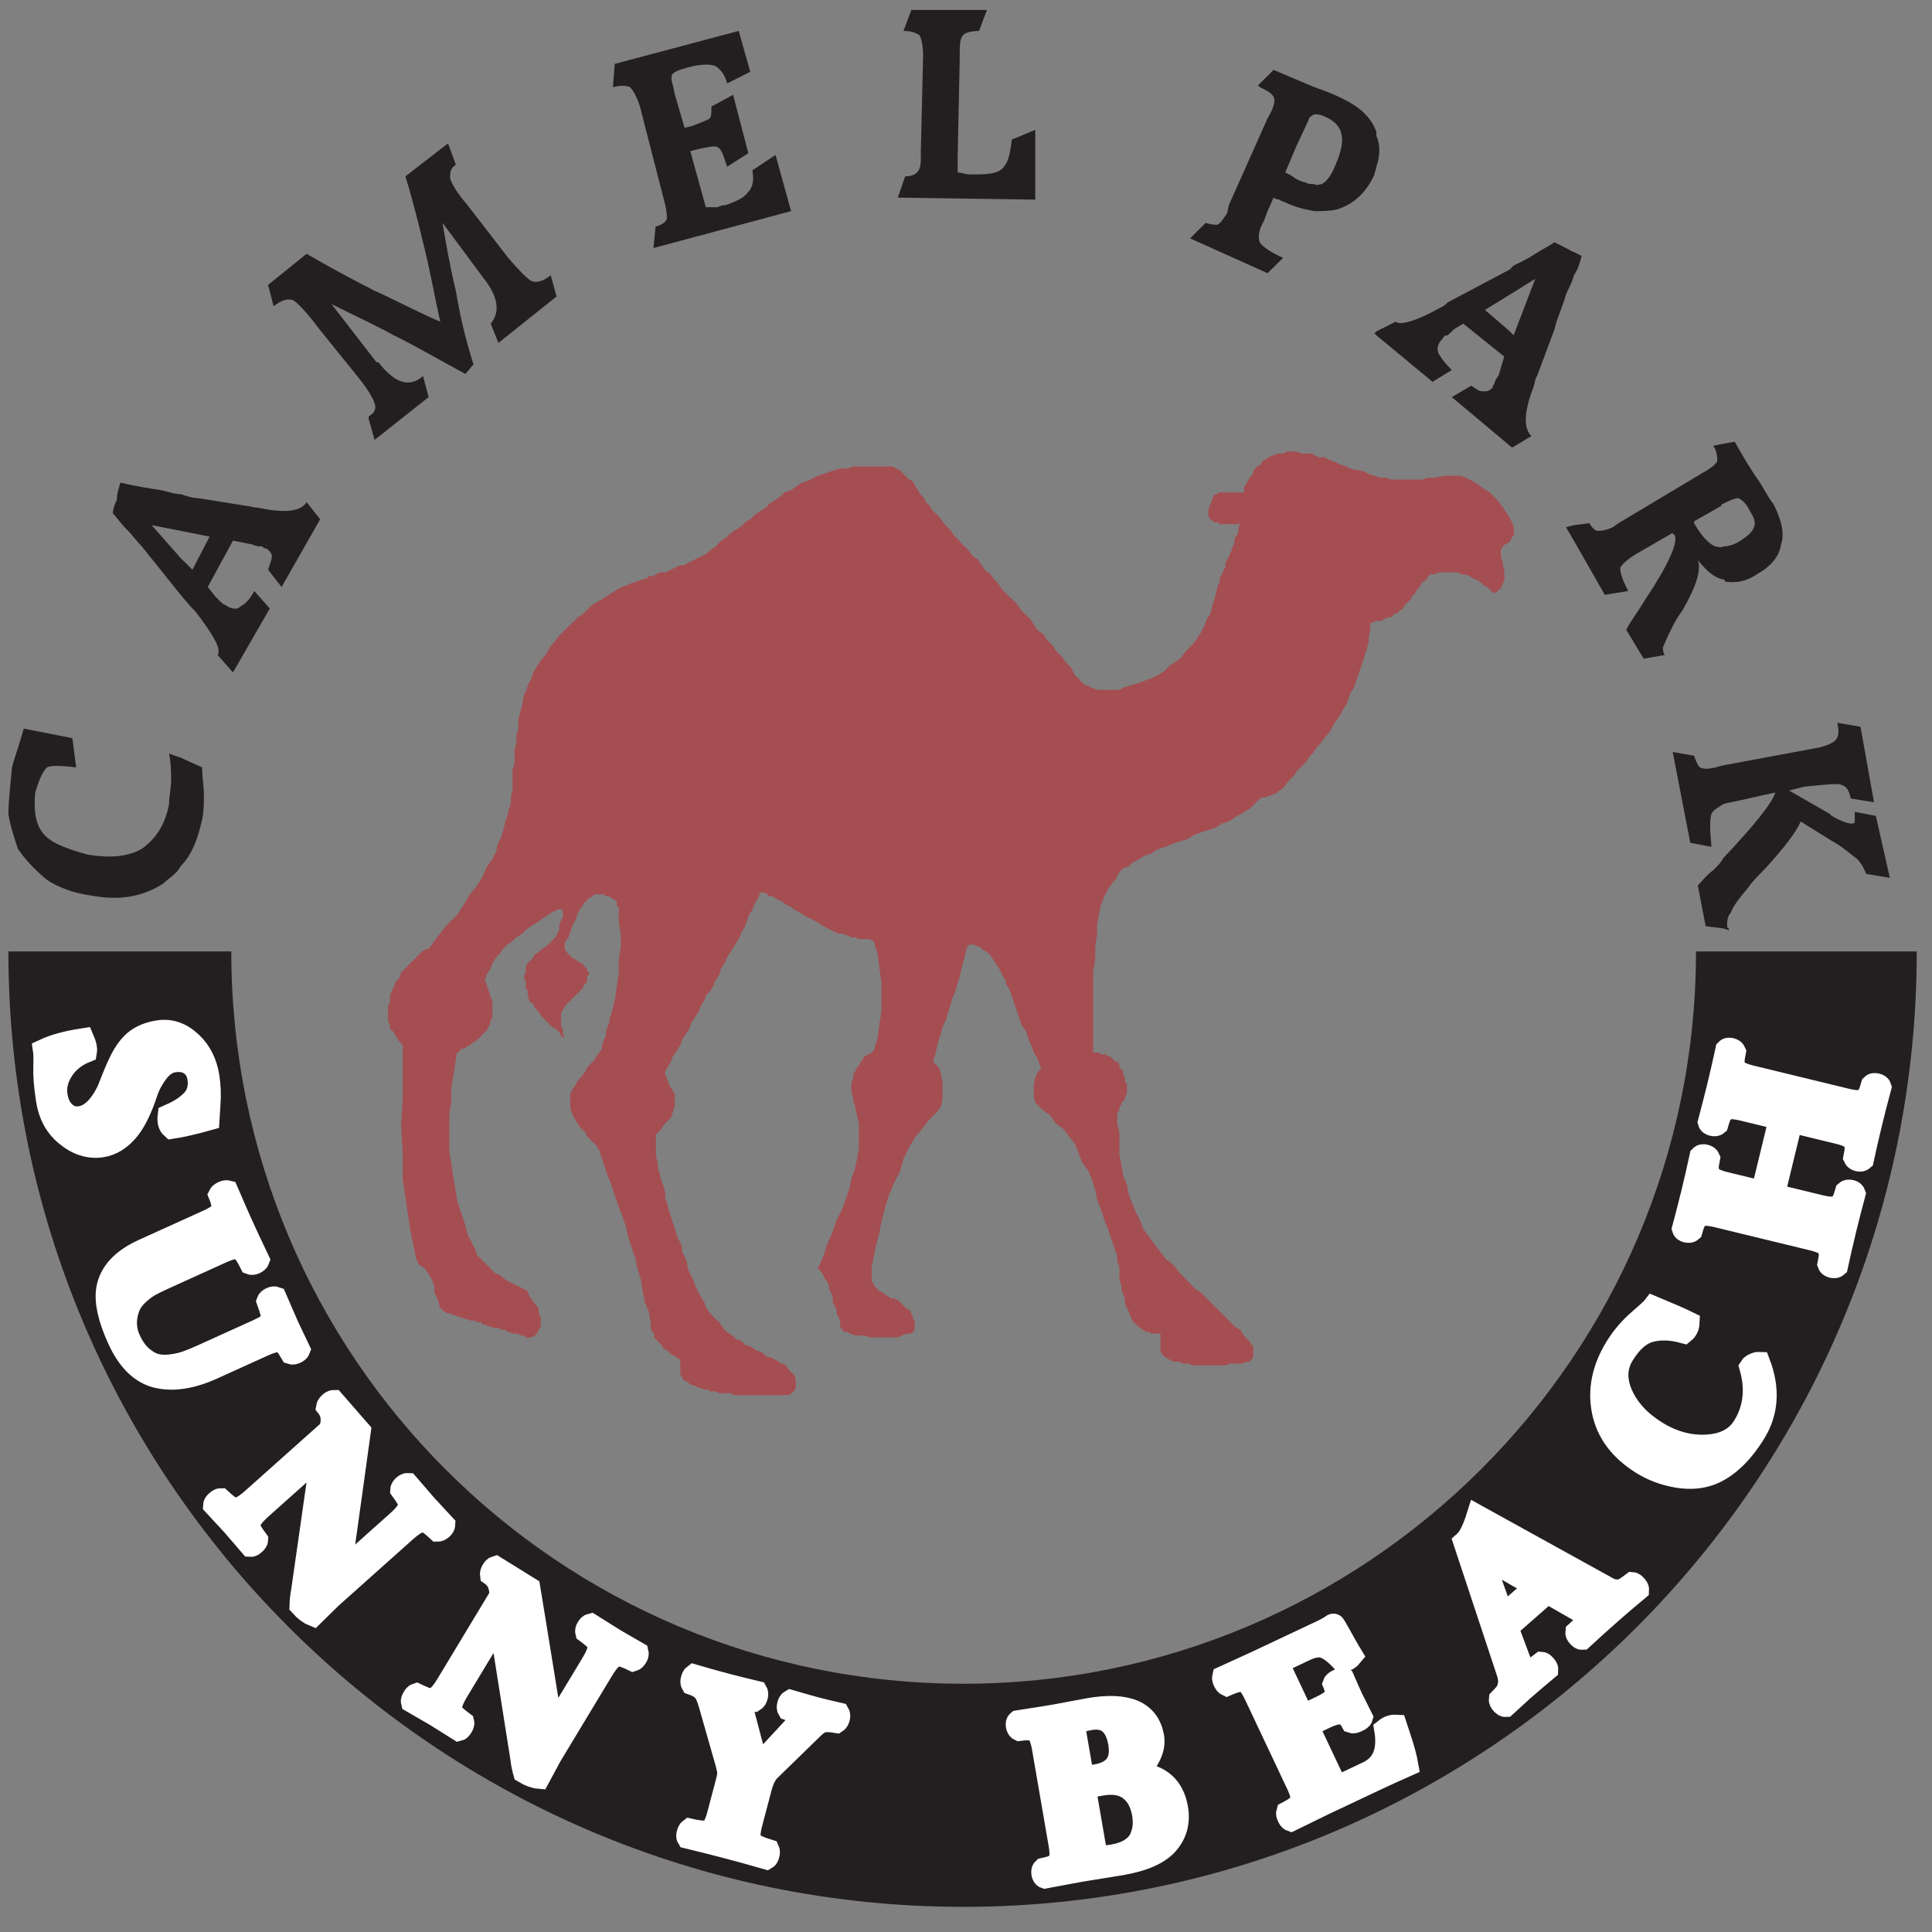 <?xml version="1.0" encoding="UTF-8" standalone="no"?>
<!DOCTYPE svg PUBLIC "-//W3C//DTD SVG 1.1//EN" "http://www.w3.org/Graphics/SVG/1.1/DTD/svg11.dtd">
<svg width="90" height="90" viewBox="0 0 90 90" version="1.1" xmlns="http://www.w3.org/2000/svg" xmlns:xlink="http://www.w3.org/1999/xlink" xml:space="preserve" style="fill-rule:evenodd;clip-rule:evenodd;">
    <rect x="0" y="0" width="90" height="90" fill="#808080" stroke="none"/>
    <g transform="matrix(0.512,0,0,0.512,-36.718,-41.579)">
        <path d="M72.479,167.774C72.479,215.717 111.429,254.702 159.368,254.702C207.177,254.702 246.109,215.717 246.109,167.774L226.024,167.774C226.024,204.619 196.055,234.402 159.368,234.402C122.542,234.402 92.759,204.619 92.759,167.774L72.479,167.774Z" style="fill:rgb(35,31,32);fill-rule:nonzero;"/>
    </g>
    <g transform="matrix(0.512,0,0,0.512,-36.718,-41.579)">
        <path d="M142.911,208.142L143.424,208.142L143.753,207.971L143.945,207.803L144.11,207.478L144.11,207.287L144.11,206.94L144.11,206.799L144.11,206.621L143.945,206.286L143.753,206.115L143.595,205.949L143.424,205.768L143.237,205.436L142.911,205.275L142.747,205.275L142.57,205.094L141.899,204.739L141.408,204.588L141.053,204.254L140.534,204.078L140.025,203.731L139.505,203.574L139.204,203.233L138.676,203.056L138.35,202.719L137.842,202.392L137.514,202.039L137.171,201.532L136.822,201.204L136.332,200.696L135.964,200.182L135.786,199.669L135.462,199.17L135.273,198.825L135.127,198.496L134.959,198.156L134.78,197.642L134.603,197.3L134.441,196.969L134.265,196.621L134.265,196.287L134.119,195.773L133.944,195.433L133.777,195.104L133.777,194.759L133.61,194.257L133.414,193.91L133.279,193.579L133.104,192.91L132.924,192.402L132.756,191.894L132.584,191.386L132.42,190.701L132.24,190.193L132.24,189.685L132.081,189.157L131.905,188.659L131.735,187.985L131.569,187.488L131.569,186.98L131.393,186.477L131.393,185.948L131.393,185.45L131.393,184.766L131.393,184.435L131.569,184.265L131.905,183.927L132.081,183.599L132.42,183.257L132.756,182.909L132.924,182.407L133.104,181.898L133.104,181.215L133.104,180.708L132.756,180.19L132.584,179.877L132.42,179.37L132.24,179.013L132.24,178.689L132.42,178.344L132.756,177.826L132.924,177.323L133.279,176.819L133.61,176.308L133.777,175.798L134.119,175.302L134.441,174.791L134.603,174.288L134.959,173.752L135.273,173.262L135.462,172.758L135.786,172.25L135.964,171.732L136.332,171.396L136.634,170.889L136.822,170.395L137.171,169.877L137.305,169.361L137.658,168.857L137.842,168.34L138.167,167.827L138.504,167.336L138.676,166.984L139.008,166.497L139.204,165.99L139.505,165.472L139.692,164.968L139.852,164.451L140.193,163.943L140.366,163.441L140.701,162.926L140.881,162.419L141.226,162.419L141.552,162.577L141.724,162.765L142.045,162.765L142.252,162.926L142.57,163.106L142.911,163.258L143.088,163.441L143.424,163.609L143.753,163.766L143.945,163.943L144.261,164.117L144.584,164.293L144.794,164.451L145.11,164.619L145.461,164.788L145.795,164.968L146.14,165.133L146.313,165.31L146.638,165.472L146.966,165.656L147.315,165.822L147.635,165.99L147.999,166.152L148.339,166.152L148.841,166.32L149.175,166.497L149.522,166.497L149.855,166.654L150.715,166.654L151.206,166.824L151.559,168.021L151.713,169.194L151.902,170.544L151.902,173.262L151.713,174.45L151.559,175.637L151.206,176.819L151.029,176.971L150.715,177.146L150.36,177.323L150.192,177.653L150.03,177.826L149.855,178.161L149.684,178.344L149.522,178.689L149.342,179.013L149.342,179.37L149.175,179.677L149.175,180.537L149.342,181.038L149.342,181.39L149.522,181.898L149.684,182.734L149.855,183.432L149.855,185.797L149.684,186.641L149.522,187.488L149.175,188.483L148.999,189.333L148.65,190.354L148.339,191.21L147.827,192.225L147.484,193.236L146.966,194.438L146.638,195.433L146.14,196.621L146.464,196.969L146.638,197.3L146.808,197.642L146.966,197.815L147.146,198.156L147.146,198.496L147.315,198.825L147.484,199.17L147.484,199.669L147.635,200.013L147.827,200.364L147.827,200.696L147.999,201.034L148.15,201.354L148.15,201.884L148.339,202.201L148.509,202.392L148.841,202.392L148.999,202.543L149.522,202.719L150.36,202.719L150.858,202.893L153.399,202.893L153.742,202.719L154.24,202.543L154.588,202.543L154.777,202.392L154.923,202.201L154.923,201.884L154.923,201.726L154.923,201.354L154.777,201.204L154.777,201.034L154.588,200.696L154.588,200.51L154.411,200.364L154.093,200.182L153.918,200.013L153.594,199.669L153.399,199.501L153.067,199.332L152.721,199.332L152.553,199.17L152.224,198.992L152.051,198.825L151.713,198.658L151.559,198.496L151.401,198.317L151.206,198.156L151.206,197.979L151.029,197.815L151.029,197.3L151.029,196.451L151.206,195.601L151.401,194.6L151.713,193.409L151.902,192.402L152.224,191.21L152.553,190.022L153.067,188.829L153.594,187.823L153.918,186.641L154.411,185.62L154.923,184.766L155.604,183.927L156.111,183.257L156.601,182.734L156.963,182.407L157.312,181.898L157.472,181.215L157.472,180.36L157.472,179.677L157.312,178.856L157.137,178.344L156.601,177.826L156.805,177.146L156.963,176.475L157.137,175.798L157.312,175.302L157.472,174.616L157.82,173.931L157.991,173.262L158.162,172.758L158.347,172.084L158.651,171.396L158.823,170.716L158.999,170.214L159.15,169.535L159.325,168.857L159.496,168.189L159.667,167.503L159.667,167.336L159.851,167.336L159.851,167.156L160.356,167.156L160.688,167.336L160.847,167.336L161.026,167.503L161.195,167.67L161.536,167.827L161.719,168.021L161.865,168.189L162.059,168.513L162.216,168.685L162.381,169.011L162.559,169.194L162.719,169.535L162.883,169.877L163.057,170.214L163.232,170.395L163.232,170.716L163.55,171.229L163.729,171.732L163.912,172.25L164.068,172.758L164.261,173.262L164.423,173.752L164.598,174.288L164.758,174.616L165.107,175.109L165.24,175.637L165.451,176.143L165.604,176.475L165.773,176.971L166.099,177.484L166.276,177.997L166.457,178.344L166.099,178.856L165.939,179.166L165.773,179.877L165.773,181.038L165.939,181.547L166.276,181.898L166.623,182.222L167.292,182.734L167.785,183.432L168.48,183.927L168.991,184.604L169.504,185.273L169.853,186.122L170.17,186.98L170.687,187.661L171.045,188.483L171.366,189.499L171.53,190.354L171.875,191.21L172.202,192.225L172.538,193.071L172.875,194.093L173.222,195.104L173.367,195.433L173.367,195.947L173.559,196.451L173.559,197.642L173.74,198.156L173.74,198.496L173.899,198.992L174.068,199.332L174.068,199.847L174.249,200.182L174.4,200.51L174.597,201.034L174.737,201.354L175.077,201.726L175.252,201.884L175.436,202.039L175.592,202.039L175.592,202.201L175.75,202.201L175.92,202.392L176.266,202.392L176.432,202.543L177.294,202.543L177.294,204.078L177.445,204.427L177.788,204.739L178.118,204.918L178.474,205.094L179.008,205.094L179.314,205.275L179.839,205.275L180.159,205.436L183.206,205.436L183.717,205.275L184.72,205.275L185.221,205.094L185.408,205.094L185.587,204.918L185.749,204.588L185.749,204.427L185.749,204.078L185.749,203.731L185.587,203.574L185.408,203.233L184.891,202.719L184.569,202.201L184.038,201.884L183.54,201.354L183.206,201.034L182.694,200.51L182.363,200.182L181.845,199.669L181.519,199.332L181.002,198.825L180.491,198.496L179.983,197.979L179.49,197.475L179.008,196.969L178.474,196.287L177.788,195.773L177.294,195.104L176.777,194.438L176.266,193.743L175.75,193.071L175.436,192.225L175.077,191.535L174.737,190.701L174.4,189.855L174.249,189.016L173.899,188.161L173.74,187.14L173.559,186.3L173.559,185.273L173.559,184.265L173.367,183.432L173.367,182.407L173.559,182.222L173.559,182.07L173.559,181.898L173.74,181.74L173.74,181.547L173.899,181.39L174.068,181.215L174.068,181.038L174.249,180.708L174.249,180.36L174.249,180.19L174.249,179.877L174.068,179.516L174.068,179.166L173.899,179.013L173.899,178.689L173.74,178.5L173.559,178.344L173.559,178.161L173.559,177.997L173.367,177.826L173.222,177.826L173.061,177.653L172.875,177.484L172.716,177.323L172.538,177.323L172.376,177.146L172.202,177.146L171.875,177.146L171.689,176.971L171.53,176.971L171.175,176.971L171.175,176.143L171.175,175.109L171.175,173.931L171.175,172.926L171.175,171.732L171.175,170.716L171.175,169.535L171.366,168.513L171.366,167.336L171.53,166.32L171.53,165.31L171.689,164.451L171.875,163.609L172.202,162.765L172.538,162.091L172.875,161.578L173.222,161.236L173.367,160.903L173.559,160.567L173.899,160.219L174.4,160.064L174.737,159.721L175.077,159.546L175.592,159.212L175.92,159.043L176.432,158.881L176.942,158.529L177.445,158.359L177.96,158.187L178.303,158.012L178.794,157.85L179.314,157.694L179.839,157.519L180.326,157.181L180.845,157.001L181.342,156.829L181.845,156.662L182.363,156.494L182.861,156.155L183.399,155.988L183.717,155.829L184.243,155.471L184.569,155.311L185.07,154.992L185.408,154.805L185.749,154.465L186.1,154.113L186.431,153.787L186.759,153.787L187.111,153.616L187.262,153.616L187.599,153.434L187.784,153.434L187.955,153.282L188.142,153.118L188.447,152.951L188.811,152.438L189.132,152.092L189.486,151.747L189.802,151.26L190.162,150.925L190.502,150.568L190.837,150.068L191.171,149.737L191.512,149.219L191.848,148.878L192.187,148.383L192.515,148.037L192.866,147.522L193.03,147.177L193.367,146.679L193.712,146.172L193.855,145.823L194.213,145.321L194.4,144.823L194.558,144.315L194.906,143.781L195.056,143.299L195.247,142.79L195.411,142.267L195.58,141.769L195.761,141.268L195.903,140.748L196.078,140.25L196.253,139.573L196.253,139.053L196.393,138.549L196.393,137.871L196.591,137.871L196.924,137.709L197.427,137.709L197.604,137.515L197.782,137.515L197.932,137.377L198.298,137.377L198.458,137.197L198.62,137.027L198.794,137.027L198.967,136.86L199.113,136.699L199.308,136.699L199.469,136.352L199.622,136.179L199.8,136.01L199.967,135.819L200.143,135.656L200.143,135.505L200.313,135.347L200.484,135.169L200.668,134.829L200.81,134.657L200.987,134.489L200.987,134.322L201.155,134.149L201.496,133.977L201.655,133.626L201.84,133.479L202.185,133.479L202.683,133.289L204.369,133.289L204.715,133.479L205.065,133.479L205.384,133.626L205.731,133.831L206.075,133.977L206.399,134.149L206.745,134.489L207.075,134.657L207.407,134.994L207.607,135.169L207.78,135.169L207.944,134.994L208.095,134.829L208.275,134.829L208.275,134.657L208.448,134.322L208.593,133.977L208.593,133.479L208.593,133.129L208.448,132.63L208.448,132.28L208.275,131.932L208.275,131.422L208.275,131.271L208.448,130.924L208.593,130.778L208.95,130.598L209.121,130.422L209.294,130.085L209.455,129.908L209.455,129.572L209.455,129.239L209.294,128.736L209.121,128.41L208.788,127.866L208.448,127.374L208.095,126.874L207.78,126.533L207.268,126.01L206.745,125.689L206.246,125.334L205.731,124.995L205.065,124.673L204.541,124.497L204.048,124.497L203.53,124.497L203.003,124.497L202.325,124.673L201.655,124.673L201.155,124.838L200.484,124.838L199.967,124.838L199.308,124.838L198.794,124.838L198.298,124.838L197.782,124.673L197.26,124.673L196.755,124.497L196.253,124.335L195.903,124.155L195.411,123.983L195.056,123.983L194.558,123.832L194.213,123.648L193.712,123.486L193.367,123.314L192.866,123.134L192.515,122.973L192.187,122.811L191.677,122.811L191.346,122.644L190.999,122.47L190.502,122.47L190.162,122.47L189.644,122.288L189.319,122.288L188.811,122.288L188.447,122.47L187.955,122.47L187.599,122.644L187.447,122.644L187.111,122.811L186.939,122.973L186.613,123.134L186.431,123.486L186.1,123.648L185.905,123.832L185.749,124.155L185.587,124.497L185.408,124.673L185.221,124.995L185.07,125.334L184.891,125.512L184.891,126.01L184.72,126.01L184.569,126.01L184.389,126.01L184.243,126.01L183.887,126.01L183.717,126.01L183.54,126.01L183.399,126.01L183.206,126.01L183.029,126.01L182.861,126.01L182.694,126.01L182.511,126.01L182.511,126.187L182.217,126.187L182.011,126.533L182.011,126.7L181.845,127.041L181.659,127.534L181.659,128.229L181.845,128.41L181.845,128.555L182.011,128.555L182.217,128.736L182.511,128.736L182.694,128.893L184.389,128.893L184.569,128.736L184.389,129.239L184.389,129.572L184.243,129.908L184.038,130.25L184.038,130.598L183.887,130.924L183.717,131.422L183.54,131.773L183.399,132.107L183.206,132.448L183.206,132.788L183.029,133.129L182.861,133.479L182.694,133.831L182.694,134.149L182.511,134.489L182.363,135.169L182.217,135.656L182.011,136.352L181.845,137.027L181.519,137.515L181.342,138.033L181.002,138.716L180.674,139.23L180.326,139.727L179.983,140.07L179.49,140.591L179.133,141.091L178.656,141.443L178.118,141.769L177.64,142.267L177.113,142.624L176.777,142.79L176.432,142.947L175.92,143.116L175.436,143.299L174.92,143.461L174.4,143.62L173.899,143.781L173.559,143.968L173.061,143.968L172.538,143.968L172.032,143.968L171.53,143.968L171.045,143.781L170.687,143.62L170.34,143.461L169.992,143.116L169.504,142.624L169.157,141.944L168.659,141.443L168.306,140.932L167.785,140.426L167.454,139.902L166.942,139.4L166.623,138.886L166.099,138.549L165.773,138.033L165.451,137.515L164.902,137.027L164.598,136.699L164.261,136.179L163.729,135.656L163.394,135.347L162.883,134.829L162.559,134.322L162.216,133.977L161.865,133.479L161.383,133.129L161.026,132.63L160.688,132.107L160.18,131.773L159.851,131.271L159.325,130.778L158.999,130.422L158.495,129.908L158.162,129.401L157.653,128.893L157.312,128.41L156.805,127.866L156.447,127.534L156.301,127.208L155.94,126.874L155.803,126.533L155.462,126.187L155.263,125.854L154.923,125.334L154.777,124.995L154.411,124.838L154.093,124.497L153.918,124.335L153.594,123.983L153.254,123.832L152.887,123.648L152.381,123.648L152.051,123.648L151.401,123.648L150.715,123.648L150.03,123.648L149.342,123.648L148.841,123.832L148.15,123.832L147.635,123.983L147.146,124.155L146.638,124.335L146.14,124.497L145.461,124.838L145.11,124.995L144.584,125.166L144.11,125.512L143.595,125.854L143.088,126.01L142.747,126.349L142.252,126.7L141.724,127.041L141.408,127.374L140.881,127.715L140.366,128.061L140.025,128.41L139.505,128.736L139.204,129.056L138.676,129.401L138.167,129.737L137.842,130.085L137.305,130.422L136.822,130.924L136.332,131.271L135.964,131.595L135.635,131.773L135.273,131.932L134.959,132.107L134.603,132.28L134.265,132.448L133.944,132.63L133.61,132.63L133.279,132.788L132.924,132.952L132.584,133.129L132.24,133.289L131.735,133.289L131.393,133.479L131.059,133.626L130.73,133.626L130.553,133.831L130.03,133.977L129.537,134.149L129.029,134.322L128.692,134.489L128.198,134.657L127.664,134.994L127.344,135.169L126.837,135.505L126.318,135.819L125.981,136.01L125.454,136.352L125.132,136.699L124.8,137.027L124.288,137.377L123.958,137.709L123.604,138.033L123.09,138.549L122.752,138.886L122.418,139.23L122.081,139.727L121.752,140.07L121.585,140.426L121.242,140.932L120.912,141.268L120.738,141.597L120.4,142.095L120.23,142.429L120.056,142.947L119.855,143.299L119.724,143.62L119.549,144.146L119.379,144.471L119.226,145.321L119.047,146.005L118.87,146.679L118.87,147.522L118.691,148.203L118.691,148.878L118.528,149.386L118.528,150.737L118.34,151.26L118.34,153.118L118.204,153.616L118.204,154.317L118.017,154.805L117.863,155.471L117.689,155.988L117.519,156.662L117.325,157.357L116.996,158.012L116.842,158.704L116.515,159.378L116.001,160.064L115.66,160.903L115.134,161.755L114.473,162.577L113.963,163.441L113.29,164.451L112.424,165.31L111.612,166.32L110.745,167.503L110.231,167.67L109.878,168.021L109.552,168.34L109.224,168.685L108.878,169.011L108.547,169.361L108.206,169.706L108.041,170.214L107.692,170.544L107.532,171.044L107.349,171.396L107.182,171.9L107.182,172.418L107.014,172.758L107.014,174.108L107.182,174.45L107.182,174.791L107.349,174.946L107.532,175.109L107.692,175.479L107.873,175.637L107.873,175.798L108.041,175.962L108.206,176.143L108.355,176.308L108.355,181.215L108.206,183.599L108.355,186.122L108.355,188.483L108.708,190.863L109.056,193.236L109.552,195.601L109.552,195.773L109.722,195.947L109.722,196.114L109.878,196.287L110.07,196.451L110.406,196.621L110.571,196.969L110.745,197.149L110.914,197.475L111.101,197.815L111.233,198.317L111.233,198.825L111.419,199.17L111.612,199.669L111.74,200.182L112.102,200.51L112.424,200.696L112.592,200.696L112.933,200.863L113.113,200.863L113.467,201.034L113.61,201.034L113.963,201.204L114.121,201.204L114.473,201.354L114.974,201.354L115.134,201.532L115.492,201.532L115.66,201.726L115.817,201.726L116.172,201.884L116.328,201.884L116.665,202.039L117.159,202.039L117.325,202.201L117.689,202.201L117.863,202.392L118.017,202.392L118.34,202.543L118.87,202.543L119.047,202.719L119.379,202.719L119.549,202.893L120.056,202.893L120.4,202.719L120.564,202.543L120.738,202.201L120.912,201.884L120.912,201.354L120.912,201.034L120.738,200.696L120.738,200.364L120.564,200.013L120.4,199.847L120.23,199.669L120.056,199.332L119.855,199.17L119.855,198.992L119.724,198.825L119.724,198.658L119.379,198.496L119.047,198.317L118.691,198.156L118.34,197.979L118.017,197.815L117.689,197.642L117.325,197.3L116.996,197.149L116.665,196.969L116.328,196.621L116.001,196.287L115.817,196.114L115.492,195.773L115.134,195.433L114.974,194.936L114.813,194.6L114.289,193.579L113.963,192.402L113.61,191.386L113.29,190.354L113.113,189.157L112.933,188.161L112.771,186.98L112.592,185.948L112.592,184.766L112.592,183.755L112.592,182.561L112.771,181.547L112.771,180.36L112.933,179.166L113.113,178.161L113.29,176.971L113.467,176.971L113.467,176.819L113.61,176.819L113.61,176.643L113.963,176.643L114.121,176.475L114.473,176.308L114.612,176.143L114.974,175.962L115.134,175.798L115.327,175.637L115.66,175.302L115.817,175.109L116.001,174.946L116.172,174.616L116.328,174.288L116.328,174.108L116.515,173.752L116.515,173.422L116.515,173.083L116.515,172.758L116.515,172.418L116.515,172.25L116.328,171.9L116.328,171.732L116.172,171.396L116.172,171.229L116.001,170.889L116.001,170.716L115.817,170.544L116.001,169.877L116.328,169.361L116.515,168.857L116.842,168.34L117.159,168.021L117.519,167.503L117.863,167.156L118.34,166.824L118.691,166.497L119.226,166.152L119.549,165.822L120.056,165.472L120.564,165.133L121.093,164.788L121.585,164.451L122.081,164.117L122.253,164.117L122.418,163.943L122.752,163.943L122.926,164.117L122.926,164.619L122.752,164.968L122.601,165.31L122.601,165.822L122.418,166.152L122.253,166.497L122.081,166.654L121.916,166.824L121.752,166.984L121.585,167.156L121.388,167.336L121.093,167.503L120.912,167.67L120.738,167.827L120.4,168.021L120.23,168.34L120.056,168.513L119.855,168.685L119.724,168.857L119.549,169.194L119.549,169.706L119.379,170.047L119.549,170.544L119.549,171.044L119.724,171.396L119.724,171.732L119.855,172.25L120.23,172.574L120.4,172.926L120.738,173.262L120.912,173.6L121.242,173.931L121.585,174.288L121.916,174.616L122.253,174.791L122.601,175.109L122.752,175.479L123.09,175.637L122.926,175.302L122.926,174.946L122.752,174.45L122.752,174.108L122.752,173.752L122.752,173.422L122.926,173.083L123.265,172.574L123.44,172.418L123.604,172.25L123.772,172.084L123.958,171.9L124.114,171.732L124.288,171.571L124.471,171.396L124.627,171.229L124.8,171.044L124.8,170.889L124.974,170.716L125.132,170.544L125.132,170.395L125.132,170.047L125.312,169.877L125.312,169.706L125.132,169.535L125.132,169.361L124.974,169.194L124.8,169.011L124.627,168.857L124.288,168.685L124.114,168.513L123.772,168.34L123.604,168.189L123.44,168.021L123.265,167.827L123.09,167.503L123.09,167.336L123.09,167.156L123.09,166.984L123.44,166.497L123.604,165.99L123.772,165.472L123.958,165.133L124.114,164.788L124.288,164.293L124.471,163.943L124.627,163.766L124.8,163.441L124.974,163.258L125.132,163.106L125.312,162.926L125.64,162.765L125.805,162.577L126.659,162.577L126.837,162.765L127.154,162.765L127.344,162.926L127.664,163.106L127.846,163.258L127.846,163.609L128.014,163.766L128.014,165.133L128.198,166.32L128.198,167.336L128.014,168.513L128.014,169.706L127.846,170.889L127.664,172.084L127.344,173.422L127.154,173.931L127.154,174.288L126.987,174.616L126.837,175.109L126.837,175.479L126.659,175.798L126.483,176.308L126.483,176.643L126.318,176.819L126.145,177.146L125.981,177.323L125.805,177.653L125.454,177.997L125.132,178.344L124.974,178.689L124.627,179.166L124.288,179.516L124.114,179.877L123.772,180.36L123.604,180.708L123.604,182.07L123.772,182.561L123.958,182.909L124.114,183.257L124.288,183.432L124.471,183.755L124.627,183.927L124.8,184.08L124.974,184.265L125.132,184.604L125.312,184.766L125.454,184.948L125.64,185.118L125.805,185.273L125.981,185.45L126.145,185.797L126.318,185.948L126.318,186.122L126.659,187.14L126.987,188.161L127.344,189.016L127.664,190.022L128.014,191.043L128.357,191.894L128.692,192.91L128.86,193.743L129.203,194.759L129.537,195.773L129.712,196.621L130.03,197.642L130.185,198.658L130.378,199.669L130.73,200.51L130.919,201.532L130.919,202.039L131.059,202.392L131.232,202.543L131.232,202.893L131.393,203.056L131.569,203.233L131.735,203.401L131.905,203.574L132.081,203.909L132.42,204.078L132.584,204.254L132.756,204.427L133.104,204.588L133.279,204.739L133.61,204.918L133.61,206.286L133.777,206.437L133.777,206.621L133.944,206.799L134.265,206.94L134.441,207.121L134.78,207.287L134.959,207.287L135.273,207.478L135.462,207.478L135.786,207.637L136.137,207.637L136.332,207.803L136.822,207.803L137.171,207.971L138.167,207.971L138.504,208.142L142.911,208.142Z" style="fill:rgb(164,78,82);fill-rule:nonzero;"/>
    </g>
    <g transform="matrix(0.512,0,0,0.512,-36.718,-41.579)">
        <path d="M88.148,126.17L88.148,129.505L85.513,128.992L88.148,131.98L88.148,135.331L84.619,130.924C84.101,130.396 83.75,129.867 83.215,129.355C82.675,128.811 82.344,128.274 81.985,127.925C81.985,127.564 82.154,127.045 82.344,126.705C82.344,126.17 82.515,125.643 82.675,125.114C84.101,125.471 85.338,125.643 86.416,125.815C87.095,125.98 87.631,126.17 88.148,126.17M78.299,148.368L78.642,151.034C77.23,150.848 76.319,150.848 75.988,151.034C75.631,151.372 75.277,152.077 74.925,153.313C74.766,154.907 74.925,156.139 75.631,157.029C76.319,157.891 77.763,158.437 79.7,158.966C81.808,159.315 83.391,159.137 84.619,158.437C85.856,157.548 86.73,156.306 87.095,154.379C87.095,153.655 87.282,152.951 87.282,152.255C87.282,151.547 87.282,150.684 87.095,149.772L88.148,150.14L88.148,160.017C87.813,160.723 87.095,161.075 86.558,161.608C84.619,162.839 82.515,163.179 79.872,162.665C78.449,162.472 77.055,161.964 75.988,161.265C74.925,160.38 74.062,159.49 73.346,158.437C72.985,157.379 72.643,156.306 72.478,155.258C72.478,154.202 72.643,152.784 72.806,151.034C72.985,150.338 73.181,149.772 73.346,149.274C73.521,148.737 73.715,148.036 73.879,147.502L78.299,148.368ZM161.508,82.113L160.792,84.024C160.079,84.024 159.548,84.19 159.368,84.376C159.032,84.745 159.032,85.248 159.032,86.504L159.032,86.69L158.848,95.502L158.848,96.9C159.184,96.9 159.548,97.078 159.917,97.078L160.608,97.078C161.864,97.078 162.55,96.9 162.902,96.555C163.438,96.026 163.606,95.307 163.77,93.913L165.907,93.023L165.907,99.371L153.399,99.189L154.072,97.253C154.637,97.253 154.986,97.078 155.14,96.9C155.347,96.71 155.495,96.378 155.495,95.675L155.495,94.963L155.703,86.321C155.703,85.248 155.495,84.557 155.347,84.376C154.986,84.19 154.637,84.024 153.916,84.024L154.637,82.113L161.508,82.113ZM138.928,84.024L139.975,87.741L137.874,88.801C137.687,88.085 137.343,87.566 136.809,87.218C136.305,87.022 135.426,87.022 134.174,87.384C133.456,87.566 133.123,87.741 132.938,87.902C132.762,88.085 132.762,88.43 132.938,88.974L133.123,89.839L134.001,92.842L134.702,92.666C135.567,92.324 136.1,92.147 136.305,91.97C136.442,91.787 136.442,91.44 136.442,90.9L138.417,89.839L139.802,95.147L137.874,96.378L137.687,95.839C137.529,95.307 137.343,94.779 137.007,94.598C136.809,94.436 136.1,94.598 135.225,94.779L134.521,94.963L135.933,100.061L137.007,100.061C137.343,99.883 137.529,99.883 137.687,99.883C138.732,99.532 139.445,99.189 139.802,98.658C140.166,98.324 140.348,97.611 140.166,96.71L142.277,95.307L143.691,100.418L131.171,103.778L131.357,101.841C131.88,101.659 132.248,101.489 132.396,101.107C132.396,100.961 132.396,100.621 132.248,99.883L132.07,99.189L129.94,90.9C129.598,89.839 129.229,89.32 129.034,89.138C128.688,88.974 128.159,88.974 127.481,89.138L127.647,87.022L138.928,84.024ZM105.972,114.17L106.141,114.17C107.546,115.95 108.786,116.483 110.014,115.581L110.201,115.417L110.712,117.339L105.798,121.231L105.252,119.295L105.252,119.105C105.798,118.771 105.972,118.413 105.798,117.89C105.605,117.339 105.081,116.483 104.211,115.417L100.654,111.012C99.612,109.594 98.73,108.716 98.387,108.521C97.857,108.348 97.335,108.521 96.606,109.07L96.106,107.133L99.612,104.302C101.747,105.542 103.673,106.578 105.798,107.662C107.722,108.521 109.689,109.594 111.77,110.478C111.25,108.185 110.896,106.066 110.373,103.957C109.823,101.659 109.3,99.532 108.603,97.253L112.478,94.256L113.19,96.193C112.667,96.555 112.667,96.9 112.667,97.429C112.815,97.957 113.356,98.842 114.261,99.883L117.952,104.668C119.014,105.904 119.71,106.578 120.077,106.785C120.592,106.962 121.136,106.785 121.822,106.258L122.352,108.185L117.062,112.409L116.362,110.657C117.248,109.594 117.062,108.185 115.639,106.422L111.98,101.489C112.302,103.421 112.667,105.542 113.19,107.662C113.561,109.923 114.065,112.066 114.793,114.356L114.065,115.231C111.77,114.013 109.689,112.766 107.546,111.715C105.605,110.657 103.673,109.783 101.878,108.878L105.972,114.17ZM88.148,135.331L88.148,131.98L89.224,133.044L90.787,130.03L88.148,129.505L88.148,126.17C88.672,126.329 89.224,126.533 89.749,126.533L94.129,127.234C94.335,127.234 94.848,127.401 95.196,127.401C97.679,127.925 99.076,127.756 99.612,126.895L100.846,128.454L97.335,134.616L96.106,133.044C96.262,132.534 96.448,132.171 96.448,131.804C96.448,131.619 96.262,131.286 95.907,131.101C95.74,131.101 95.74,131.101 95.579,130.924C95.196,130.924 95.035,130.924 94.669,130.747L92.911,130.396L90.616,134.616L91.34,135.521C91.52,135.687 91.692,135.864 91.876,136.045C92.043,136.226 92.215,136.226 92.4,136.374C92.758,136.572 93.271,136.744 93.599,136.374C93.98,136.226 94.492,135.687 94.848,134.98L96.262,136.572L92.911,142.393L91.52,140.803C91.876,140.284 91.158,139.028 89.55,136.911C89.402,136.744 89.224,136.572 89.041,136.374L88.148,135.331ZM191.292,89.138L191.292,91.609C190.938,91.787 190.771,91.97 190.771,92.147L189.693,94.436L188.654,96.9C189.005,97.078 189.373,97.253 189.528,97.429C189.885,97.611 190.244,97.775 190.404,97.775C190.771,97.957 190.938,97.957 191.292,97.957L191.292,100.418C190.404,100.256 189.528,100.061 188.455,99.532C188.455,99.532 188.3,99.532 188.12,99.371C188.12,99.371 187.783,99.371 187.592,99.189L187.045,100.418L186.713,101.308C186.18,102.187 186.18,102.897 186.338,103.254C186.522,103.6 187.253,104.129 188.455,104.668L187.045,106.066L179.995,102.897L181.41,101.489C181.939,101.659 182.301,101.659 182.478,101.659C182.82,101.489 182.991,101.107 183.361,100.621L183.515,99.883L187.045,91.97C187.592,91.074 187.783,90.372 187.592,90.026C187.395,89.671 187.045,89.483 186.338,89.138L186.18,88.974L187.592,87.566C188.801,88.085 190.076,88.614 191.292,89.138M88.148,150.14L90.105,151.034C90.105,151.92 90.266,152.784 90.266,153.49C90.266,154.202 90.266,155.071 90.105,155.777C89.749,157.379 89.224,158.966 88.148,160.017L88.148,150.14ZM196.942,111.362L196.942,111.715L196.769,111.535L196.942,111.362ZM196.942,93.556L196.942,96.378C196.942,96.555 196.769,96.9 196.769,97.078C196.054,98.658 194.994,99.728 193.397,100.256C192.704,100.418 191.993,100.418 191.292,100.418L191.292,97.957C191.473,98.134 191.831,97.957 191.993,97.957C192.527,97.611 192.883,97.078 193.234,96.193C193.765,94.963 193.926,94.079 193.765,93.381C193.59,92.666 193.053,92.147 192.177,91.787C191.831,91.609 191.473,91.609 191.292,91.609L191.292,89.138C191.473,89.138 191.648,89.32 191.831,89.32C193.234,89.839 193.926,90.212 193.926,90.212C195.323,90.9 196.422,91.787 196.942,93.198L196.942,93.556ZM196.942,96.378L196.942,93.556C197.306,94.436 197.306,95.307 196.942,96.378M209.09,105.724L209.09,108.013L206.823,109.405L209.09,111.362L209.09,121.77L203.807,117.339L205.575,116.298C206.079,116.629 206.273,116.817 206.634,116.817C206.997,116.817 207.176,116.817 207.518,116.483C207.518,116.483 207.518,116.298 207.685,116.126C207.685,115.95 207.871,115.581 208.049,115.417L208.575,113.651L204.851,110.657L203.999,111.17C203.807,111.362 203.635,111.535 203.441,111.715C203.086,111.715 203.086,111.876 202.929,112.066C202.57,112.409 202.419,112.943 202.57,113.304C202.746,113.651 203.086,114.17 203.807,114.874L202.054,115.95L196.942,111.715L196.942,111.362L198.699,110.478C199.044,110.828 200.466,110.478 202.746,109.215C203.086,109.07 203.28,108.878 203.441,108.716L209.09,105.724ZM214.91,128.992L214.91,130.396L214.192,129.175L214.91,128.992ZM214.91,104.129L214.91,106.258C214.747,106.962 214.399,107.479 214.192,108.013C213.856,109.215 213.319,110.301 213.15,111.17L211.564,115.417C211.398,115.581 211.398,115.95 211.22,116.483C210.341,118.771 210.341,120.184 211.043,120.889L209.294,121.935L209.09,121.77L209.09,111.362L209.432,111.715L211.398,106.578L209.09,108.013L209.09,105.724L209.432,105.365C210.152,105.03 210.876,104.668 211.398,104.302C211.928,103.957 212.638,103.6 213.15,103.254C213.505,103.421 213.856,103.6 214.192,103.778C214.58,103.957 214.747,104.129 214.91,104.129M214.91,106.258L214.91,104.129C215.277,104.302 215.45,104.469 215.627,104.469C215.45,105.177 215.277,105.724 214.91,106.258M228.482,159.315L228.482,165.671L226.904,165.481L226.19,161.776C226.538,161.426 226.904,160.898 227.598,160.38C227.956,160.017 228.326,159.677 228.482,159.315M228.482,150.848L228.482,154.379C227.956,154.735 227.598,154.907 227.431,155.258C227.273,155.777 227.273,156.658 227.431,158.258L225.505,157.891L223.904,149.626L225.851,149.968C226.024,150.496 226.19,150.848 226.373,151.034C226.731,151.191 227.087,151.191 227.781,151.034L228.482,150.848ZM228.482,121.585L228.482,127.045C228.482,127.045 228.326,127.045 228.326,127.234L225.851,128.641L225.851,128.811C226.538,130.03 227.273,130.747 227.781,130.924C227.956,130.924 228.326,131.101 228.482,130.924L228.482,133.928C227.598,133.745 226.904,133.044 226.19,132.171C226.538,133.044 226.024,134.616 224.792,136.744C224.264,137.453 223.904,138.158 223.746,138.51C223.377,139.214 223.192,139.742 223.018,140.094C223.018,140.284 223.018,140.629 223.192,140.803L221.26,141.14L219.678,138.51C220.019,137.801 220.719,136.911 221.453,135.687C223.546,132.534 224.417,130.558 224.076,129.867C224.076,129.867 223.904,129.867 223.904,129.693L220.569,131.619C219.678,132.171 219.325,132.534 219.134,132.861C219.134,133.395 219.325,133.928 219.852,134.98L217.728,135.331L214.91,130.396L214.91,128.992L216.325,128.811C216.501,129.175 216.869,129.505 217.032,129.505C217.401,129.505 217.728,129.505 218.46,129.175L218.971,128.811L226.373,124.385C227.273,123.878 227.781,123.516 227.956,123.171C227.956,122.827 227.956,122.293 227.598,121.77L228.482,121.585ZM228.482,133.928L228.482,130.924C229.006,130.924 229.549,130.747 230.075,130.396C230.615,130.03 231.123,129.693 231.299,129.175C231.489,128.811 231.299,128.274 230.95,127.756C230.615,127.045 230.253,126.705 229.882,126.533C229.549,126.533 229.19,126.705 228.482,127.045L228.482,121.585L229.549,121.402C230.253,122.644 230.95,123.878 231.845,125.114C232.553,126.329 232.888,126.895 233.064,127.045C233.759,128.454 234.126,129.693 233.759,130.747C233.607,131.804 232.888,132.694 231.671,133.395C230.615,134.124 229.71,134.275 228.662,134.124C228.662,134.124 228.662,133.928 228.482,133.928M228.482,165.671L228.482,159.315C231.299,156.306 232.888,154.379 233.244,153.313L230.075,154.018C229.37,154.202 229.006,154.202 228.482,154.379L228.482,150.848L236.943,149.274C238.006,149.093 238.521,148.737 238.711,148.56C239.041,148.207 239.041,147.685 238.879,146.969L240.99,147.334L242.22,154.202L240.11,153.861C239.93,153.133 239.775,152.784 239.241,152.615C238.879,152.449 237.653,152.615 235.88,152.784L234.491,153.133L238.195,155.258L238.375,155.443C239.241,155.953 239.93,156.139 240.11,156.139C240.292,156.139 240.469,156.139 240.469,155.953L240.469,155.071L242.387,155.443L243.659,161.075L241.516,160.723C241.356,160.38 241.173,159.856 240.638,159.315C240.11,158.966 239.402,158.258 238.375,157.714L235.549,155.953C235.183,156.843 234.126,158.258 232.361,160.189C231.671,160.898 231.123,161.426 230.776,161.964C229.882,163.015 229.37,163.713 229.19,164.257C228.853,164.591 228.853,165.127 228.853,165.481C228.853,165.481 228.853,165.671 229.006,165.671L229.006,165.843L228.482,165.671Z" style="fill:rgb(35,31,32);fill-rule:nonzero;"/>
    </g>
    <g transform="matrix(0.512,0,0,0.512,-36.718,-41.579)">
        <path d="M90.652,183.052C89.346,183.419 88.248,183.67 87.354,183.806C87.108,183.588 87.016,183.226 87.079,182.72C87.499,182.537 87.852,182.359 88.141,182.184C88.43,182.01 88.73,181.785 89.04,181.511C89.35,181.237 89.569,180.913 89.696,180.54C89.822,180.167 89.851,179.759 89.784,179.314C89.698,178.745 89.451,178.321 89.046,178.04C88.64,177.76 88.129,177.667 87.512,177.761C86.953,177.846 86.453,178.186 86.011,178.781C85.57,179.375 85.247,179.987 85.042,180.614C84.559,182.073 84.024,183.178 83.434,183.93C82.713,184.829 81.889,185.348 80.965,185.49C79.824,185.663 78.733,185.311 77.693,184.435C76.76,183.647 76.196,182.582 76,181.243C75.82,180.064 75.742,179.088 75.763,178.315C75.785,177.541 75.775,177.019 75.734,176.75C76.624,176.33 77.805,176.008 79.279,175.784C79.484,176.263 79.565,176.627 79.522,176.875C78.589,177.25 77.88,177.816 77.393,178.574C76.907,179.332 76.723,180.101 76.842,180.88C76.944,181.548 77.195,182.069 77.596,182.44C77.998,182.812 78.471,182.957 79.015,182.874C79.969,182.729 80.807,181.923 81.53,180.455C81.605,180.276 81.765,179.878 82.008,179.26C82.252,178.643 82.506,178.074 82.772,177.552C83.037,177.031 83.353,176.58 83.721,176.198C84.29,175.596 85.1,175.216 86.155,175.055C87.222,174.893 88.208,175.238 89.109,176.09C89.943,176.878 90.461,177.911 90.663,179.19C90.788,180.011 90.818,180.842 90.754,181.681C90.688,182.52 90.655,182.977 90.652,183.052Z" style="fill:white;fill-rule:nonzero;stroke:white;stroke-width:2.04px;"/>
    </g>
    <g transform="matrix(0.512,0,0,0.512,-36.718,-41.579)">
        <path d="M91.848,195.148L86.725,197.471C86.158,197.728 85.701,197.951 85.354,198.14C85.006,198.33 84.633,198.611 84.235,198.986C83.836,199.361 83.559,199.77 83.402,200.213C83.045,201.215 83.073,202.169 83.484,203.076C83.782,203.733 84.142,204.251 84.564,204.63C84.986,205.009 85.407,205.257 85.827,205.377C86.245,205.495 86.727,205.521 87.268,205.454C87.81,205.386 88.286,205.279 88.697,205.132C89.107,204.986 89.582,204.79 90.123,204.545L95.088,202.294C95.523,202.097 95.842,201.928 96.045,201.789C96.248,201.649 96.37,201.463 96.412,201.231C96.453,200.998 96.452,200.787 96.406,200.598C96.36,200.409 96.251,200.075 96.083,199.597C96.119,199.502 96.219,199.417 96.383,199.342C96.547,199.268 96.677,199.249 96.773,199.284C97.357,200.643 97.733,201.507 97.9,201.875C97.953,201.993 98.292,202.707 98.918,204.016C98.882,204.111 98.784,204.195 98.622,204.268C98.461,204.341 98.33,204.361 98.228,204.328C97.954,203.866 97.75,203.565 97.616,203.424C97.48,203.283 97.262,203.215 96.962,203.221C96.662,203.226 96.237,203.354 95.682,203.605L91.083,205.69C89.152,206.566 87.457,206.828 85.998,206.475C84.54,206.122 83.369,204.97 82.484,203.018C81.646,201.172 81.311,199.684 81.477,198.555C81.711,197.039 82.809,195.836 84.77,194.947L90.566,192.319C91.363,191.958 91.819,191.634 91.932,191.349C92.045,191.064 91.967,190.59 91.699,189.928C91.741,189.845 91.844,189.767 92.008,189.692C92.172,189.618 92.299,189.592 92.389,189.615C92.973,190.974 93.406,191.962 93.686,192.58C94.081,193.454 94.592,194.545 95.217,195.854C95.182,195.95 95.084,196.036 94.924,196.112C94.765,196.188 94.632,196.207 94.528,196.167C94.135,195.371 93.792,194.91 93.501,194.785C93.21,194.659 92.659,194.78 91.848,195.148Z" style="fill:white;fill-rule:nonzero;stroke:white;stroke-width:2.04px;"/>
    </g>
    <g transform="matrix(0.512,0,0,0.512,-36.718,-41.579)">
        <path d="M100.207,228.145C99.828,227.991 99.45,227.704 99.075,227.284C99.084,226.871 99.132,226.431 99.219,225.966L100.853,214.552C100.911,214.174 100.903,213.943 100.831,213.862C100.754,213.776 100.605,213.832 100.385,214.029L95.469,218.417C94.963,218.871 94.642,219.242 94.505,219.533C94.368,219.825 94.344,220.079 94.432,220.295C94.519,220.511 94.737,220.861 95.089,221.339C95.084,221.421 95.009,221.528 94.864,221.658C94.719,221.786 94.605,221.85 94.523,221.844C93.561,220.722 93.02,220.097 92.905,219.967C92.766,219.811 92.203,219.202 91.215,218.14C91.22,218.058 91.293,217.954 91.436,217.826C91.578,217.699 91.693,217.635 91.78,217.635C92.217,218.038 92.543,218.294 92.756,218.403C92.97,218.511 93.228,218.514 93.53,218.409C93.832,218.302 94.231,218.029 94.727,217.587L101.62,211.432C101.814,211.16 101.911,210.808 101.91,210.373C101.909,209.94 101.772,209.549 101.501,209.202C101.517,209.111 101.59,209.004 101.723,208.88C101.854,208.758 101.969,208.696 102.066,208.696L104.435,211.415L104.018,214.442L102.766,223.438C102.73,223.692 102.745,223.86 102.81,223.943C102.874,224.024 103.01,223.988 103.218,223.832L107.868,219.678C108.374,219.228 108.695,218.856 108.832,218.564C108.968,218.273 108.991,218.018 108.902,217.799C108.812,217.58 108.592,217.23 108.241,216.748C108.246,216.647 108.316,216.536 108.451,216.416C108.586,216.296 108.704,216.24 108.806,216.246C109.77,217.368 110.33,218.017 110.489,218.195C110.585,218.302 111.127,218.887 112.114,219.951C112.108,220.052 112.04,220.163 111.908,220.279C111.776,220.397 111.656,220.456 111.549,220.456C111.112,220.052 110.788,219.796 110.577,219.69C110.365,219.583 110.107,219.582 109.803,219.686C109.498,219.789 109.099,220.061 108.603,220.503L101.822,226.558L100.207,228.145Z" style="fill:white;fill-rule:nonzero;stroke:white;stroke-width:2.04px;"/>
    </g>
    <g transform="matrix(0.512,0,0,0.512,-36.718,-41.579)">
        <path d="M120.747,242.94C120.34,242.905 119.894,242.742 119.412,242.451C119.298,242.053 119.215,241.62 119.161,241.149L117.36,229.762C117.304,229.381 117.228,229.164 117.136,229.108C117.037,229.048 116.911,229.145 116.759,229.398L113.353,235.042C113.003,235.623 112.806,236.072 112.761,236.39C112.717,236.71 112.768,236.96 112.915,237.141C113.062,237.323 113.375,237.59 113.851,237.946C113.871,238.025 113.831,238.148 113.73,238.315C113.629,238.482 113.539,238.575 113.46,238.594C112.209,237.805 111.509,237.367 111.36,237.277C111.182,237.169 110.464,236.753 109.207,236.028C109.187,235.949 109.226,235.828 109.325,235.664C109.424,235.501 109.515,235.406 109.599,235.379C110.135,235.636 110.52,235.785 110.757,235.826C110.993,235.868 111.24,235.794 111.498,235.603C111.756,235.414 112.057,235.035 112.399,234.466L117.174,226.552C117.279,226.237 117.268,225.872 117.14,225.458C117.011,225.043 116.765,224.709 116.403,224.457C116.391,224.365 116.43,224.241 116.519,224.085C116.609,223.928 116.701,223.836 116.794,223.808L119.857,225.707L120.351,228.722L121.806,237.689C121.847,237.941 121.91,238.097 121.996,238.158C122.082,238.218 122.201,238.142 122.354,237.931L125.574,232.593C125.925,232.013 126.122,231.563 126.167,231.245C126.212,230.926 126.158,230.675 126.008,230.492C125.857,230.308 125.544,230.039 125.067,229.684C125.043,229.586 125.077,229.459 125.17,229.303C125.264,229.149 125.359,229.06 125.459,229.036C126.71,229.824 127.437,230.28 127.642,230.403C127.766,230.477 128.455,230.877 129.712,231.601C129.736,231.701 129.703,231.826 129.611,231.977C129.52,232.128 129.423,232.219 129.32,232.251C128.784,231.994 128.399,231.846 128.166,231.806C127.933,231.767 127.685,231.841 127.425,232.029C127.164,232.217 126.862,232.595 126.519,233.164L121.823,240.948L120.747,242.94Z" style="fill:white;fill-rule:nonzero;stroke:white;stroke-width:2.04px;"/>
    </g>
    <g transform="matrix(0.512,0,0,0.512,-36.718,-41.579)">
        <path d="M140.075,247.072C139.849,247.93 139.829,248.494 140.015,248.763C140.202,249.033 140.74,249.303 141.631,249.576C141.669,249.661 141.665,249.788 141.619,249.959C141.574,250.13 141.516,250.236 141.446,250.277C140.023,249.872 138.893,249.558 138.056,249.338C136.954,249.047 135.698,248.73 134.289,248.388C134.247,248.318 134.25,248.197 134.295,248.026C134.34,247.855 134.399,247.742 134.473,247.687C135.381,247.897 135.984,247.929 136.283,247.784C136.583,247.639 136.846,247.138 137.072,246.28L137.846,243.35C137.946,242.967 137.995,242.684 137.99,242.504C137.985,242.324 137.932,242.045 137.831,241.667L136.314,236.343C136.131,235.681 135.929,235.233 135.713,234.997C135.495,234.76 135.15,234.561 134.678,234.399C134.627,234.311 134.624,234.18 134.67,234.006C134.716,233.831 134.776,233.717 134.85,233.661C135.701,233.916 136.713,234.197 137.885,234.507C138.513,234.673 139.402,234.892 140.554,235.166C140.604,235.255 140.608,235.384 140.562,235.554C140.517,235.726 140.45,235.841 140.36,235.899C139.78,235.776 139.42,235.795 139.276,235.954C139.134,236.114 139.138,236.427 139.292,236.893L140.49,241.428C140.589,241.791 140.744,241.854 140.955,241.619L144.26,238.047C144.516,237.779 144.569,237.53 144.417,237.3C144.265,237.069 143.942,236.874 143.447,236.714C143.395,236.625 143.393,236.494 143.439,236.319C143.485,236.145 143.552,236.032 143.64,235.981C144.777,236.31 145.565,236.534 146.005,236.649C146.479,236.774 147.149,236.936 148.014,237.135C148.065,237.223 148.069,237.353 148.023,237.523C147.978,237.695 147.911,237.809 147.821,237.868C147.292,237.78 146.887,237.764 146.607,237.822C146.328,237.879 146.021,238.072 145.687,238.401L141.726,242.259C141.375,242.598 141.099,243.164 140.898,243.954L140.075,247.072Z" style="fill:white;fill-rule:nonzero;stroke:white;stroke-width:2.04px;"/>
    </g>
    <g transform="matrix(0.512,0,0,0.512,-36.718,-41.579)">
        <path d="M170.391,243.833L171.341,249.329C171.402,249.68 171.532,249.914 171.731,250.03C171.93,250.146 172.336,250.152 172.948,250.047C173.63,249.929 174.186,249.728 174.617,249.443C175.047,249.158 175.343,248.824 175.503,248.438C175.663,248.054 175.757,247.686 175.785,247.334C175.812,246.983 175.792,246.618 175.727,246.238C175.555,245.244 175.151,244.503 174.514,244.016C173.877,243.529 173.018,243.379 171.938,243.565L170.391,243.833ZM169.526,238.826L170.24,242.958L171.455,242.748C173.148,242.456 173.85,241.475 173.561,239.804C173.264,238.083 172.372,237.351 170.886,237.607C170.232,237.721 169.827,237.863 169.669,238.036C169.513,238.208 169.465,238.472 169.526,238.826M167.703,237.301C167.91,237.266 168.379,237.177 169.113,237.035C169.846,236.895 170.408,236.79 170.799,236.723C174.276,236.121 176.214,236.96 176.615,239.236C176.711,239.793 176.605,240.378 176.297,240.99C175.99,241.602 175.56,242.092 175.008,242.459L175.015,242.5C176.154,242.617 177.026,242.942 177.631,243.475C178.237,244.006 178.623,244.758 178.791,245.731C179.004,246.962 178.724,248.028 177.953,248.93C177.18,249.832 175.772,250.459 173.728,250.812C173.245,250.895 172.587,251.002 171.756,251.131C170.926,251.26 170.386,251.346 170.137,251.389L166.786,252.012C166.676,251.973 166.605,251.858 166.573,251.67C166.539,251.481 166.568,251.347 166.657,251.266C167.016,251.188 167.281,251.117 167.449,251.052C167.617,250.986 167.781,250.875 167.94,250.72C168.1,250.563 168.191,250.347 168.212,250.068C168.234,249.79 168.206,249.431 168.13,248.99L166.618,240.234C166.542,239.801 166.448,239.455 166.333,239.196C166.219,238.937 166.061,238.762 165.858,238.669C165.656,238.576 165.464,238.526 165.284,238.521C165.103,238.516 164.83,238.537 164.465,238.585C164.354,238.531 164.282,238.412 164.249,238.228C164.218,238.042 164.246,237.913 164.336,237.839C165.997,237.581 167.12,237.401 167.703,237.301" style="fill:white;fill-rule:nonzero;"/>
    </g>
    <g transform="matrix(0.512,0,0,0.512,-36.718,-41.579)">
        <path d="M170.391,243.833L171.341,249.329C171.402,249.68 171.532,249.914 171.731,250.03C171.93,250.146 172.336,250.152 172.948,250.047C173.63,249.929 174.186,249.728 174.617,249.443C175.047,249.158 175.343,248.824 175.503,248.438C175.663,248.054 175.757,247.686 175.785,247.334C175.812,246.983 175.792,246.618 175.727,246.238C175.555,245.244 175.151,244.503 174.514,244.016C173.877,243.529 173.018,243.379 171.938,243.565L170.391,243.833ZM169.526,238.826L170.24,242.958L171.455,242.748C173.148,242.456 173.85,241.475 173.561,239.804C173.264,238.083 172.372,237.351 170.886,237.607C170.232,237.721 169.827,237.863 169.669,238.036C169.513,238.208 169.465,238.472 169.526,238.826ZM167.703,237.301C167.91,237.266 168.379,237.177 169.113,237.035C169.846,236.895 170.408,236.79 170.799,236.723C174.276,236.121 176.214,236.96 176.615,239.236C176.711,239.793 176.605,240.378 176.297,240.99C175.99,241.602 175.56,242.092 175.008,242.459L175.015,242.5C176.154,242.617 177.026,242.942 177.631,243.475C178.237,244.006 178.623,244.758 178.791,245.731C179.004,246.962 178.724,248.028 177.953,248.93C177.18,249.832 175.772,250.459 173.728,250.812C173.245,250.895 172.587,251.002 171.756,251.131C170.926,251.26 170.386,251.346 170.137,251.389L166.786,252.012C166.676,251.973 166.605,251.858 166.573,251.67C166.539,251.481 166.568,251.347 166.657,251.266C167.016,251.188 167.281,251.117 167.449,251.052C167.617,250.986 167.781,250.875 167.94,250.72C168.1,250.563 168.191,250.347 168.212,250.068C168.234,249.79 168.206,249.431 168.13,248.99L166.618,240.234C166.542,239.801 166.448,239.455 166.333,239.196C166.219,238.937 166.061,238.762 165.858,238.669C165.656,238.576 165.464,238.526 165.284,238.521C165.103,238.516 164.83,238.537 164.465,238.585C164.354,238.531 164.282,238.412 164.249,238.228C164.218,238.042 164.246,237.913 164.336,237.839C165.997,237.581 167.12,237.401 167.703,237.301Z" style="fill:none;stroke:white;stroke-width:2.04px;"/>
    </g>
    <g transform="matrix(0.512,0,0,0.512,-36.718,-41.579)">
        <path d="M191.862,236.538C192.551,236.212 192.984,235.911 193.159,235.633C193.334,235.354 193.308,234.941 193.082,234.394C193.116,234.299 193.248,234.196 193.476,234.089C193.704,233.98 193.86,233.947 193.943,233.988C194.296,234.803 194.555,235.387 194.721,235.738C194.836,235.981 195.128,236.565 195.596,237.491C195.572,237.575 195.446,237.671 195.217,237.778C194.989,237.887 194.827,237.923 194.731,237.889C194.483,237.431 194.183,237.167 193.833,237.098C193.481,237.028 192.97,237.151 192.3,237.468L190.68,238.232L192.862,242.854C192.99,243.124 193.178,243.314 193.429,243.425C193.681,243.535 193.918,243.538 194.139,243.434L196.161,242.478C197.561,241.818 198.096,240.513 197.766,238.563C198.061,238.328 198.378,238.219 198.713,238.237C198.783,238.453 198.904,238.82 199.077,239.337C199.249,239.854 199.389,240.316 199.497,240.722C199.604,241.128 199.687,241.493 199.744,241.817C198.532,242.357 197.603,242.779 196.958,243.084L192.254,245.305C190.845,245.984 189.816,246.486 189.164,246.81C189.088,246.783 189.008,246.683 188.926,246.51C188.845,246.337 188.816,246.209 188.841,246.125C189.575,245.747 190,245.413 190.117,245.122C190.234,244.832 190.106,244.292 189.733,243.502L185.95,235.486C185.571,234.684 185.232,234.235 184.932,234.142C184.633,234.048 184.101,234.165 183.339,234.493C183.256,234.452 183.176,234.35 183.099,234.187C183.022,234.024 182.994,233.897 183.015,233.808L186.127,232.388L192.039,229.598C192.384,229.434 192.698,229.254 192.98,229.058C193.032,229.032 193.071,229.038 193.095,229.074C193.128,229.107 193.243,229.301 193.441,229.654C193.639,230.008 193.865,230.408 194.116,230.855C194.367,231.303 194.56,231.636 194.695,231.854C194.51,232.088 194.239,232.256 193.881,232.36C193.269,231.688 192.726,231.263 192.251,231.084C191.776,230.904 191.19,230.978 190.494,231.308L188.795,232.109C188.566,232.218 188.42,232.409 188.355,232.684C188.29,232.961 188.318,233.227 188.439,233.483L190.242,237.303L191.862,236.538Z" style="fill:white;fill-rule:nonzero;stroke:white;stroke-width:2.04px;"/>
    </g>
    <g transform="matrix(0.512,0,0,0.512,-36.718,-41.579)">
        <path d="M208.955,227.769L211.484,225.548L206.663,222.796L206.549,222.896L208.339,227.92C208.351,227.967 208.372,228.001 208.401,228.024C208.431,228.046 208.46,228.059 208.491,228.061C208.521,228.063 208.56,228.052 208.608,228.03C208.655,228.007 208.706,227.975 208.76,227.932C208.814,227.89 208.879,227.835 208.955,227.769ZM210.142,232.747C210.226,232.865 210.294,232.975 210.347,233.078C210.398,233.181 210.49,233.225 210.622,233.21C210.753,233.196 210.858,233.183 210.938,233.17C211.018,233.158 211.135,233.104 211.286,233.008C211.438,232.914 211.554,232.836 211.632,232.778C211.709,232.719 211.823,232.633 211.974,232.52C212.056,232.526 212.16,232.601 212.289,232.748C212.418,232.894 212.479,233.008 212.474,233.089C211.631,233.791 210.884,234.428 210.233,234.999C210.011,235.194 209.497,235.665 208.692,236.41C208.6,236.414 208.49,236.344 208.364,236.201C208.238,236.057 208.181,235.937 208.192,235.84C208.461,235.567 208.657,235.336 208.781,235.15C208.906,234.964 208.988,234.707 209.027,234.38C209.066,234.053 209.004,233.665 208.839,233.213L204.967,221.52C205.379,221.159 205.775,220.373 206.155,219.166L217.955,225.685C218.157,225.806 218.354,225.88 218.547,225.908C218.739,225.936 218.887,225.953 218.988,225.959C219.09,225.966 219.247,225.91 219.459,225.79C219.672,225.671 219.791,225.6 219.818,225.577C219.846,225.552 219.985,225.449 220.237,225.266C220.318,225.272 220.424,225.347 220.552,225.494C220.681,225.64 220.742,225.754 220.737,225.835C219.893,226.538 219.142,227.178 218.479,227.759C217.401,228.706 216.459,229.552 215.654,230.297C215.561,230.302 215.452,230.232 215.326,230.088C215.2,229.945 215.142,229.825 215.154,229.729C215.219,229.671 215.304,229.592 215.407,229.492C215.511,229.391 215.59,229.312 215.644,229.254C215.7,229.197 215.767,229.128 215.847,229.049C215.926,228.97 215.979,228.903 216.009,228.848C216.038,228.794 216.074,228.734 216.116,228.667C216.159,228.601 216.18,228.54 216.179,228.484C216.177,228.427 216.164,228.369 216.14,228.309C216.115,228.248 216.077,228.194 216.024,228.144C215.971,228.094 215.9,228.041 215.811,227.985L212.492,226.089L209.328,228.867C209.128,229.042 209.009,229.181 208.972,229.281C208.934,229.38 208.941,229.508 208.992,229.665L210.142,232.747Z" style="fill:white;fill-rule:nonzero;stroke:white;stroke-width:2.04px;"/>
    </g>
    <g transform="matrix(0.512,0,0,0.512,-36.718,-41.579)">
        <path d="M231.349,211.585C230.175,213.48 228.859,214.722 227.398,215.308C226.461,215.666 225.419,215.744 224.273,215.542C223.125,215.341 222.08,214.95 221.139,214.367C219.145,213.131 217.953,211.541 217.562,209.594C217.172,207.647 217.575,205.707 218.771,203.774C219.329,202.873 220.008,202.075 220.809,201.377C221.609,200.681 222.055,200.272 222.148,200.149C223.604,200.754 224.665,201.22 225.33,201.547C225.314,201.919 225.177,202.208 224.922,202.415C223.771,202.101 222.745,202.067 221.844,202.312C220.944,202.556 220.129,203.266 219.401,204.445C218.717,205.549 218.673,206.77 219.268,208.105C219.864,209.44 220.911,210.573 222.413,211.503C223.904,212.425 225.434,212.842 227.004,212.752C228.575,212.664 229.694,212.08 230.362,210.999C231.349,209.404 231.557,207.604 230.987,205.594C231.047,205.498 231.163,205.409 231.334,205.332C231.505,205.256 231.649,205.219 231.765,205.224C232.661,207.569 232.522,209.689 231.349,211.585" style="fill:white;fill-rule:nonzero;"/>
    </g>
    <g transform="matrix(0.512,0,0,0.512,-36.718,-41.579)">
        <path d="M231.349,211.585C230.175,213.48 228.859,214.722 227.398,215.308C226.461,215.666 225.419,215.744 224.273,215.542C223.125,215.341 222.08,214.95 221.139,214.367C219.145,213.131 217.953,211.541 217.562,209.594C217.172,207.647 217.575,205.707 218.771,203.774C219.329,202.873 220.008,202.075 220.809,201.377C221.609,200.681 222.055,200.272 222.148,200.149C223.604,200.754 224.665,201.22 225.33,201.547C225.314,201.919 225.177,202.208 224.922,202.415C223.771,202.101 222.745,202.067 221.844,202.312C220.944,202.556 220.129,203.266 219.401,204.445C218.717,205.549 218.673,206.77 219.268,208.105C219.864,209.44 220.911,210.573 222.413,211.503C223.904,212.425 225.434,212.842 227.004,212.752C228.575,212.664 229.694,212.08 230.362,210.999C231.349,209.404 231.557,207.604 230.987,205.594C231.047,205.498 231.163,205.409 231.334,205.332C231.505,205.256 231.649,205.219 231.765,205.224C232.661,207.569 232.522,209.689 231.349,211.585Z" style="fill:none;stroke:white;stroke-width:2.04px;"/>
    </g>
    <g transform="matrix(0.512,0,0,0.512,-36.718,-41.579)">
        <path d="M230.314,182.177C229.886,182.073 229.532,182.02 229.25,182.019C228.967,182.017 228.744,182.093 228.577,182.245C228.41,182.398 228.288,182.556 228.21,182.719C228.134,182.882 228.045,183.141 227.945,183.495C227.85,183.576 227.712,183.594 227.53,183.551C227.348,183.506 227.241,183.428 227.21,183.316C227.515,182.173 227.797,181.073 228.055,180.013C228.306,178.983 228.556,177.886 228.809,176.722C228.889,176.638 229.02,176.617 229.198,176.66C229.377,176.704 229.493,176.784 229.545,176.901C229.473,177.262 229.432,177.534 229.425,177.718C229.419,177.902 229.454,178.098 229.533,178.307C229.612,178.515 229.776,178.683 230.023,178.81C230.271,178.937 230.612,179.053 231.046,179.158L239.681,181.255C240.109,181.359 240.463,181.412 240.746,181.413C241.027,181.415 241.252,181.341 241.417,181.192C241.583,181.043 241.705,180.885 241.783,180.719C241.86,180.552 241.949,180.291 242.05,179.937C242.13,179.853 242.264,179.833 242.454,179.879C242.643,179.926 242.754,180.004 242.788,180.116C242.479,181.259 242.2,182.349 241.948,183.387C241.689,184.453 241.434,185.56 241.185,186.71C241.091,186.791 240.96,186.811 240.788,186.769C240.615,186.727 240.502,186.648 240.449,186.531C240.522,186.17 240.561,185.9 240.568,185.719C240.575,185.539 240.539,185.343 240.46,185.131C240.383,184.919 240.219,184.749 239.972,184.622C239.724,184.495 239.383,184.379 238.948,184.274L234.71,183.244L233.088,189.923L237.327,190.952C237.754,191.055 238.109,191.107 238.392,191.105C238.675,191.103 238.899,191.027 239.065,190.878C239.231,190.729 239.353,190.573 239.429,190.41C239.506,190.247 239.595,189.988 239.696,189.634C239.79,189.552 239.924,189.531 240.101,189.571C240.277,189.61 240.387,189.69 240.432,189.812C240.125,190.956 239.847,192.042 239.595,193.073C239.336,194.139 239.082,195.25 238.831,196.406C238.737,196.488 238.6,196.507 238.421,196.463C238.243,196.42 238.133,196.342 238.094,196.228C238.169,195.867 238.208,195.594 238.216,195.41C238.222,195.227 238.187,195.031 238.107,194.822C238.028,194.614 237.865,194.446 237.617,194.319C237.371,194.192 237.028,194.075 236.593,193.97L227.96,191.873C227.532,191.77 227.177,191.717 226.895,191.716C226.615,191.714 226.389,191.787 226.223,191.936C226.057,192.086 225.936,192.241 225.859,192.405C225.782,192.568 225.693,192.83 225.591,193.192C225.496,193.273 225.359,193.291 225.175,193.247C224.994,193.202 224.886,193.125 224.854,193.013C225.161,191.87 225.444,190.765 225.704,189.699C225.954,188.669 226.205,187.575 226.455,186.419C226.535,186.334 226.665,186.312 226.844,186.352C227.024,186.392 227.139,186.473 227.192,186.597C227.119,186.958 227.079,187.229 227.073,187.409C227.065,187.59 227.103,187.784 227.181,187.992C227.26,188.201 227.423,188.371 227.669,188.501C227.917,188.632 228.258,188.75 228.692,188.855L232.047,189.67L233.669,182.991L230.314,182.177Z" style="fill:white;fill-rule:nonzero;stroke:white;stroke-width:2.04px;"/>
    </g>
</svg>
